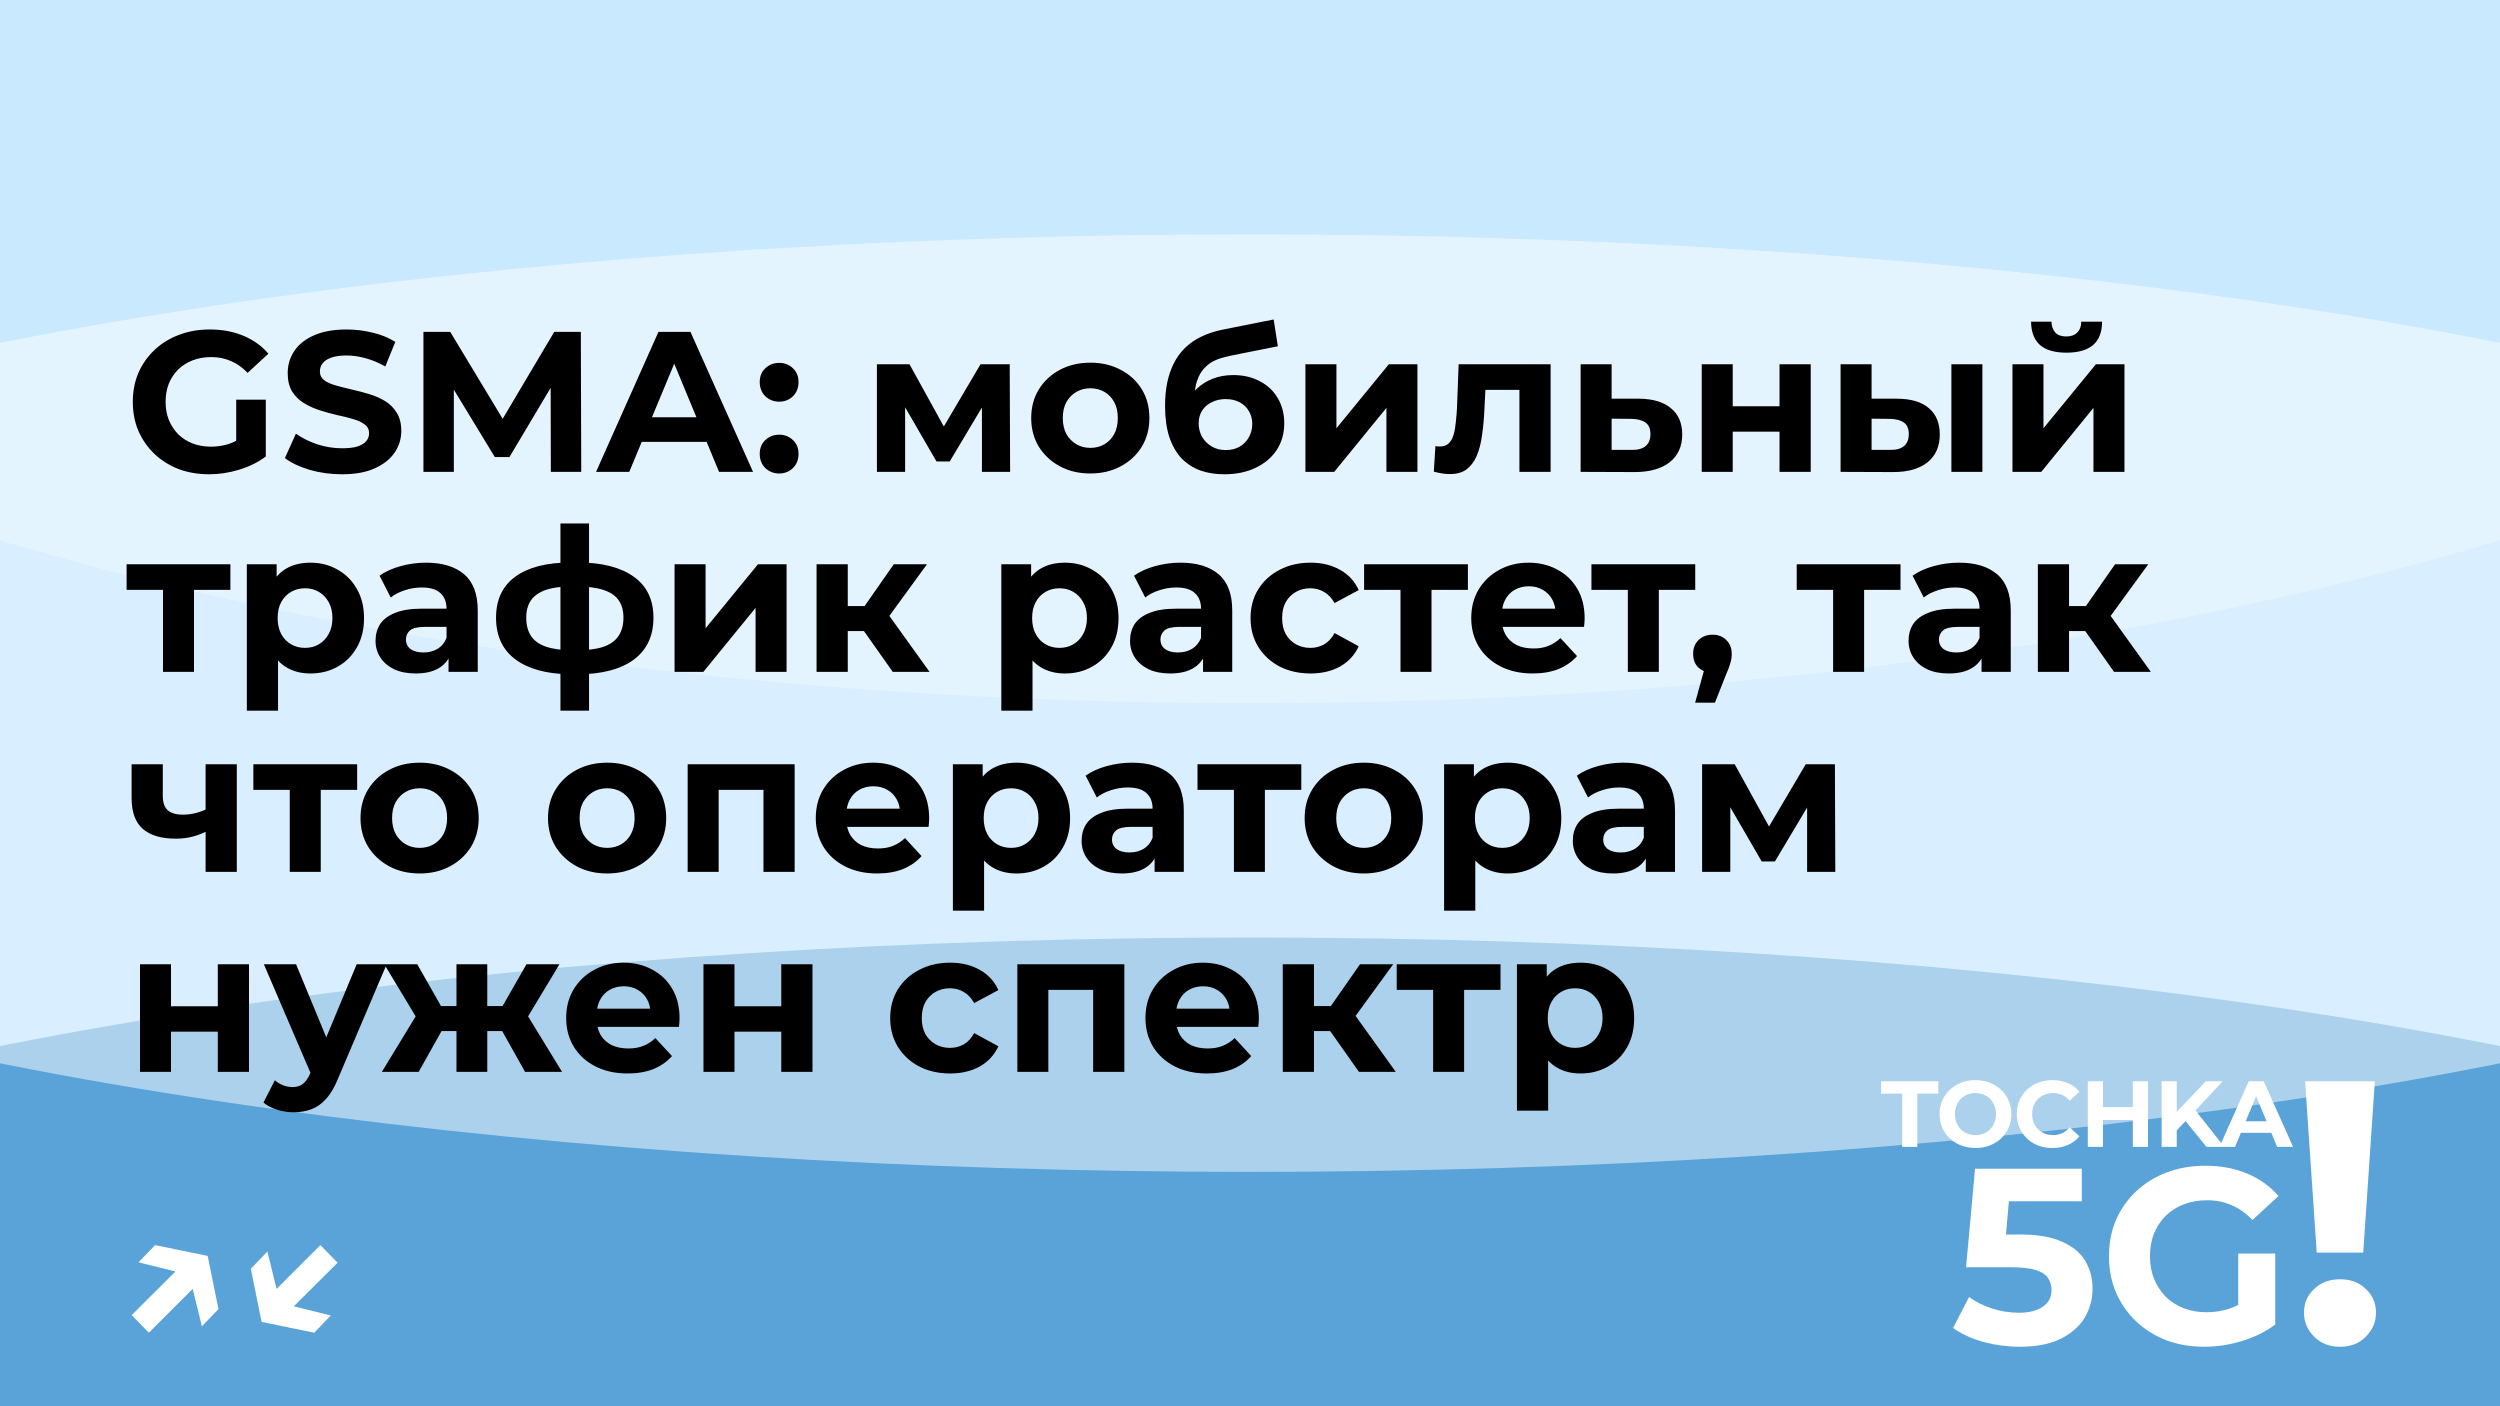 <?xml version="1.0" encoding="UTF-8"?> <svg xmlns="http://www.w3.org/2000/svg" width="800" height="450" viewBox="0 0 800 450" fill="none"><g clip-path="url(#clip0_814_2)"><rect width="800" height="450" fill="#B2DFFF"></rect><g style="mix-blend-mode:hard-light" opacity="0.5" filter="url(#filter0_f_814_2)"><ellipse cx="400" cy="450" rx="625" ry="150" fill="#0068B2"></ellipse></g><g style="mix-blend-mode:soft-light" opacity="0.5" filter="url(#filter1_f_814_2)"><ellipse cx="400" cy="225" rx="625" ry="150" fill="white"></ellipse></g><g style="mix-blend-mode:soft-light" opacity="0.3" filter="url(#filter2_f_814_2)"><ellipse cx="400" rx="625" ry="225" fill="white"></ellipse></g><path d="M608.679 367V349.96H601.959V346H620.259V349.96H613.539V367H608.679ZM632.181 367.36C630.521 367.36 628.981 367.09 627.561 366.55C626.161 366.01 624.941 365.25 623.901 364.27C622.881 363.29 622.081 362.14 621.501 360.82C620.941 359.5 620.661 358.06 620.661 356.5C620.661 354.94 620.941 353.5 621.501 352.18C622.081 350.86 622.891 349.71 623.931 348.73C624.971 347.75 626.191 346.99 627.591 346.45C628.991 345.91 630.511 345.64 632.151 345.64C633.811 345.64 635.331 345.91 636.711 346.45C638.111 346.99 639.321 347.75 640.341 348.73C641.381 349.71 642.191 350.86 642.771 352.18C643.351 353.48 643.641 354.92 643.641 356.5C643.641 358.06 643.351 359.51 642.771 360.85C642.191 362.17 641.381 363.32 640.341 364.3C639.321 365.26 638.111 366.01 636.711 366.55C635.331 367.09 633.821 367.36 632.181 367.36ZM632.151 363.22C633.091 363.22 633.951 363.06 634.731 362.74C635.531 362.42 636.231 361.96 636.831 361.36C637.431 360.76 637.891 360.05 638.211 359.23C638.551 358.41 638.721 357.5 638.721 356.5C638.721 355.5 638.551 354.59 638.211 353.77C637.891 352.95 637.431 352.24 636.831 351.64C636.251 351.04 635.561 350.58 634.761 350.26C633.961 349.94 633.091 349.78 632.151 349.78C631.211 349.78 630.341 349.94 629.541 350.26C628.761 350.58 628.071 351.04 627.471 351.64C626.871 352.24 626.401 352.95 626.061 353.77C625.741 354.59 625.581 355.5 625.581 356.5C625.581 357.48 625.741 358.39 626.061 359.23C626.401 360.05 626.861 360.76 627.441 361.36C628.041 361.96 628.741 362.42 629.541 362.74C630.341 363.06 631.211 363.22 632.151 363.22ZM656.744 367.36C655.124 367.36 653.614 367.1 652.214 366.58C650.834 366.04 649.634 365.28 648.614 364.3C647.594 363.32 646.794 362.17 646.214 360.85C645.654 359.53 645.374 358.08 645.374 356.5C645.374 354.92 645.654 353.47 646.214 352.15C646.794 350.83 647.594 349.68 648.614 348.7C649.654 347.72 650.864 346.97 652.244 346.45C653.624 345.91 655.134 345.64 656.774 345.64C658.594 345.64 660.234 345.96 661.694 346.6C663.174 347.22 664.414 348.14 665.414 349.36L662.294 352.24C661.574 351.42 660.774 350.81 659.894 350.41C659.014 349.99 658.054 349.78 657.014 349.78C656.034 349.78 655.134 349.94 654.314 350.26C653.494 350.58 652.784 351.04 652.184 351.64C651.584 352.24 651.114 352.95 650.774 353.77C650.454 354.59 650.294 355.5 650.294 356.5C650.294 357.5 650.454 358.41 650.774 359.23C651.114 360.05 651.584 360.76 652.184 361.36C652.784 361.96 653.494 362.42 654.314 362.74C655.134 363.06 656.034 363.22 657.014 363.22C658.054 363.22 659.014 363.02 659.894 362.62C660.774 362.2 661.574 361.57 662.294 360.73L665.414 363.61C664.414 364.83 663.174 365.76 661.694 366.4C660.234 367.04 658.584 367.36 656.744 367.36ZM682.496 346H687.356V367H682.496V346ZM672.956 367H668.096V346H672.956V367ZM682.856 358.39H672.596V354.28H682.856V358.39ZM696.074 362.2L695.804 356.59L705.854 346H711.254L702.194 355.75L699.494 358.63L696.074 362.2ZM691.724 367V346H696.554V367H691.724ZM706.094 367L698.624 357.85L701.804 354.4L711.764 367H706.094ZM710.234 367L719.594 346H724.394L733.784 367H728.684L721.004 348.46H722.924L715.214 367H710.234ZM714.914 362.5L716.204 358.81H727.004L728.324 362.5H714.914Z" fill="white"></path><path d="M646.336 430.96C642.442 430.96 638.576 430.453 634.736 429.44C630.949 428.373 627.696 426.88 624.976 424.96L630.096 415.04C632.229 416.587 634.682 417.813 637.456 418.72C640.282 419.627 643.136 420.08 646.016 420.08C649.269 420.08 651.829 419.44 653.696 418.16C655.562 416.88 656.496 415.093 656.496 412.8C656.496 411.36 656.122 410.08 655.376 408.96C654.629 407.84 653.296 406.987 651.376 406.4C649.509 405.813 646.869 405.52 643.456 405.52H629.136L632.016 374H666.176V384.4H636.656L643.376 378.48L641.376 400.96L634.656 395.04H646.496C652.042 395.04 656.496 395.813 659.856 397.36C663.269 398.853 665.749 400.907 667.296 403.52C668.842 406.133 669.616 409.093 669.616 412.4C669.616 415.707 668.789 418.773 667.136 421.6C665.482 424.373 662.922 426.64 659.456 428.4C656.042 430.107 651.669 430.96 646.336 430.96ZM705.434 430.96C701.007 430.96 696.927 430.267 693.194 428.88C689.514 427.44 686.287 425.413 683.514 422.8C680.794 420.187 678.661 417.12 677.114 413.6C675.621 410.08 674.874 406.213 674.874 402C674.874 397.787 675.621 393.92 677.114 390.4C678.661 386.88 680.821 383.813 683.594 381.2C686.367 378.587 689.621 376.587 693.354 375.2C697.087 373.76 701.194 373.04 705.674 373.04C710.634 373.04 715.087 373.867 719.034 375.52C723.034 377.173 726.394 379.573 729.114 382.72L720.794 390.4C718.767 388.267 716.554 386.693 714.154 385.68C711.754 384.613 709.141 384.08 706.314 384.08C703.594 384.08 701.114 384.507 698.874 385.36C696.634 386.213 694.687 387.44 693.034 389.04C691.434 390.64 690.181 392.533 689.274 394.72C688.421 396.907 687.994 399.333 687.994 402C687.994 404.613 688.421 407.013 689.274 409.2C690.181 411.387 691.434 413.307 693.034 414.96C694.687 416.56 696.607 417.787 698.794 418.64C701.034 419.493 703.487 419.92 706.154 419.92C708.714 419.92 711.194 419.52 713.594 418.72C716.047 417.867 718.421 416.453 720.714 414.48L728.074 423.84C725.034 426.133 721.487 427.893 717.434 429.12C713.434 430.347 709.434 430.96 705.434 430.96ZM716.234 422.16V401.12H728.074V423.84L716.234 422.16Z" fill="white"></path><path d="M741.353 400.84L737.633 346H759.953L756.233 400.84H741.353ZM748.793 430.96C745.433 430.96 742.673 429.88 740.513 427.72C738.353 425.56 737.273 423 737.273 420.04C737.273 417 738.353 414.48 740.513 412.48C742.673 410.4 745.433 409.36 748.793 409.36C752.233 409.36 754.993 410.4 757.073 412.48C759.233 414.48 760.313 417 760.313 420.04C760.313 423 759.233 425.56 757.073 427.72C754.993 429.88 752.233 430.96 748.793 430.96Z" fill="white"></path><path d="M44.314 403.94L49.626 398.436L66.458 401.892L69.914 418.916L64.602 424.42L60.57 407.972L44.314 403.94ZM42.138 420.836L58.842 404.196L64.282 409.828L47.642 426.468L42.138 420.836ZM105.857 420.964L100.545 426.468L83.713 423.012L80.257 405.988L85.569 400.484L89.601 416.932L105.857 420.964ZM108.033 404.068L91.329 420.708L85.889 415.076L102.529 398.436L108.033 404.068Z" fill="white"></path><path d="M66.944 151.768C63.403 151.768 60.139 151.213 57.152 150.104C54.208 148.952 51.627 147.331 49.408 145.24C47.232 143.149 45.525 140.696 44.288 137.88C43.093 135.064 42.496 131.971 42.496 128.6C42.496 125.229 43.093 122.136 44.288 119.32C45.525 116.504 47.253 114.051 49.472 111.96C51.691 109.869 54.293 108.269 57.28 107.16C60.267 106.008 63.552 105.432 67.136 105.432C71.104 105.432 74.667 106.093 77.824 107.416C81.024 108.739 83.712 110.659 85.888 113.176L79.232 119.32C77.611 117.613 75.84 116.355 73.92 115.544C72 114.691 69.909 114.264 67.648 114.264C65.472 114.264 63.488 114.605 61.696 115.288C59.904 115.971 58.347 116.952 57.024 118.232C55.744 119.512 54.741 121.027 54.016 122.776C53.333 124.525 52.992 126.467 52.992 128.6C52.992 130.691 53.333 132.611 54.016 134.36C54.741 136.109 55.744 137.645 57.024 138.968C58.347 140.248 59.883 141.229 61.632 141.912C63.424 142.595 65.387 142.936 67.52 142.936C69.568 142.936 71.552 142.616 73.472 141.976C75.435 141.293 77.333 140.163 79.168 138.584L85.056 146.072C82.624 147.907 79.787 149.315 76.544 150.296C73.344 151.277 70.144 151.768 66.944 151.768ZM75.584 144.728V127.896H85.056V146.072L75.584 144.728ZM109.407 151.768C105.823 151.768 102.388 151.299 99.103 150.36C95.818 149.379 93.172 148.12 91.167 146.584L94.687 138.776C96.607 140.141 98.868 141.272 101.471 142.168C104.116 143.021 106.783 143.448 109.471 143.448C111.519 143.448 113.162 143.256 114.399 142.872C115.679 142.445 116.618 141.869 117.215 141.144C117.812 140.419 118.111 139.587 118.111 138.648C118.111 137.453 117.642 136.515 116.703 135.832C115.764 135.107 114.527 134.531 112.991 134.104C111.455 133.635 109.748 133.208 107.871 132.824C106.036 132.397 104.18 131.885 102.303 131.288C100.468 130.691 98.783 129.923 97.247 128.984C95.711 128.045 94.452 126.808 93.471 125.272C92.532 123.736 92.063 121.773 92.063 119.384C92.063 116.824 92.746 114.499 94.111 112.408C95.519 110.275 97.61 108.589 100.383 107.352C103.199 106.072 106.719 105.432 110.943 105.432C113.759 105.432 116.532 105.773 119.263 106.456C121.994 107.096 124.404 108.077 126.495 109.4L123.295 117.272C121.204 116.077 119.114 115.203 117.023 114.648C114.932 114.051 112.884 113.752 110.879 113.752C108.874 113.752 107.231 113.987 105.951 114.456C104.671 114.925 103.754 115.544 103.199 116.312C102.644 117.037 102.367 117.891 102.367 118.872C102.367 120.024 102.836 120.963 103.775 121.688C104.714 122.371 105.951 122.925 107.487 123.352C109.023 123.779 110.708 124.205 112.543 124.632C114.42 125.059 116.276 125.549 118.111 126.104C119.988 126.659 121.695 127.405 123.231 128.344C124.767 129.283 126.004 130.52 126.943 132.056C127.924 133.592 128.415 135.533 128.415 137.88C128.415 140.397 127.711 142.701 126.303 144.792C124.895 146.883 122.783 148.568 119.967 149.848C117.194 151.128 113.674 151.768 109.407 151.768ZM135.5 151V106.2H144.076L163.148 137.816H158.604L177.356 106.2H185.868L185.996 151H176.268L176.204 121.112H177.996L163.02 146.264H158.348L143.052 121.112H145.228V151H135.5ZM190.736 151L210.705 106.2H220.945L240.977 151H230.097L213.713 111.448H217.809L201.361 151H190.736ZM200.72 141.4L203.473 133.528H226.513L229.329 141.4H200.72ZM249.322 128.536C247.615 128.536 246.143 127.96 244.906 126.808C243.711 125.613 243.114 124.099 243.114 122.264C243.114 120.429 243.711 118.957 244.906 117.848C246.143 116.696 247.615 116.12 249.322 116.12C251.071 116.12 252.543 116.696 253.738 117.848C254.932 118.957 255.53 120.429 255.53 122.264C255.53 124.099 254.932 125.613 253.738 126.808C252.543 127.96 251.071 128.536 249.322 128.536ZM249.322 151.512C247.615 151.512 246.143 150.936 244.906 149.784C243.711 148.589 243.114 147.075 243.114 145.24C243.114 143.405 243.711 141.933 244.906 140.824C246.143 139.672 247.615 139.096 249.322 139.096C251.071 139.096 252.543 139.672 253.738 140.824C254.932 141.933 255.53 143.405 255.53 145.24C255.53 147.075 254.932 148.589 253.738 149.784C252.543 150.936 251.071 151.512 249.322 151.512ZM280.613 151V116.568H291.045L304.037 140.12H299.877L313.765 116.568H323.109L323.237 151H314.213V126.808L315.749 127.832L303.909 147.672H299.685L287.781 127.128L289.637 126.68V151H280.613ZM348.928 151.512C345.259 151.512 341.995 150.744 339.136 149.208C336.32 147.672 334.08 145.581 332.416 142.936C330.795 140.248 329.984 137.197 329.984 133.784C329.984 130.328 330.795 127.277 332.416 124.632C334.08 121.944 336.32 119.853 339.136 118.36C341.995 116.824 345.259 116.056 348.928 116.056C352.555 116.056 355.797 116.824 358.656 118.36C361.515 119.853 363.755 121.923 365.376 124.568C366.997 127.213 367.808 130.285 367.808 133.784C367.808 137.197 366.997 140.248 365.376 142.936C363.755 145.581 361.515 147.672 358.656 149.208C355.797 150.744 352.555 151.512 348.928 151.512ZM348.928 143.32C350.592 143.32 352.085 142.936 353.408 142.168C354.731 141.4 355.776 140.312 356.544 138.904C357.312 137.453 357.696 135.747 357.696 133.784C357.696 131.779 357.312 130.072 356.544 128.664C355.776 127.256 354.731 126.168 353.408 125.4C352.085 124.632 350.592 124.248 348.928 124.248C347.264 124.248 345.771 124.632 344.448 125.4C343.125 126.168 342.059 127.256 341.248 128.664C340.48 130.072 340.096 131.779 340.096 133.784C340.096 135.747 340.48 137.453 341.248 138.904C342.059 140.312 343.125 141.4 344.448 142.168C345.771 142.936 347.264 143.32 348.928 143.32ZM391.763 151.768C388.947 151.768 386.387 151.363 384.083 150.552C381.779 149.699 379.774 148.397 378.067 146.648C376.403 144.856 375.102 142.573 374.163 139.8C373.267 137.027 372.819 133.72 372.819 129.88C372.819 127.149 373.054 124.653 373.523 122.392C373.992 120.131 374.696 118.083 375.635 116.248C376.574 114.371 377.768 112.728 379.219 111.32C380.712 109.869 382.44 108.675 384.403 107.736C386.408 106.755 388.67 106.008 391.187 105.496L407.571 102.232L408.915 110.808L394.451 113.688C393.598 113.859 392.616 114.093 391.507 114.392C390.44 114.648 389.352 115.053 388.243 115.608C387.176 116.163 386.174 116.952 385.235 117.976C384.339 118.957 383.614 120.259 383.059 121.88C382.504 123.459 382.227 125.421 382.227 127.768C382.227 128.493 382.248 129.048 382.291 129.432C382.376 129.816 382.44 130.221 382.483 130.648C382.568 131.075 382.611 131.736 382.611 132.632L379.411 129.496C380.35 127.491 381.544 125.784 382.995 124.376C384.488 122.968 386.195 121.901 388.115 121.176C390.078 120.408 392.254 120.024 394.643 120.024C397.886 120.024 400.723 120.685 403.155 122.008C405.63 123.288 407.55 125.101 408.915 127.448C410.28 129.795 410.963 132.461 410.963 135.448C410.963 138.691 410.152 141.549 408.531 144.024C406.91 146.456 404.648 148.355 401.747 149.72C398.888 151.085 395.56 151.768 391.763 151.768ZM392.275 144.024C393.939 144.024 395.411 143.661 396.691 142.936C397.971 142.168 398.952 141.165 399.635 139.928C400.36 138.648 400.723 137.219 400.723 135.64C400.723 134.104 400.36 132.739 399.635 131.544C398.952 130.349 397.971 129.411 396.691 128.728C395.411 128.045 393.918 127.704 392.211 127.704C390.547 127.704 389.054 128.045 387.731 128.728C386.408 129.368 385.384 130.264 384.659 131.416C383.934 132.568 383.571 133.912 383.571 135.448C383.571 137.027 383.934 138.477 384.659 139.8C385.427 141.08 386.451 142.104 387.731 142.872C389.054 143.64 390.568 144.024 392.275 144.024ZM417.738 151V116.568H427.658V137.048L444.426 116.568H453.578V151H443.658V130.52L426.954 151H417.738ZM458.823 150.936L459.335 142.744C459.591 142.787 459.847 142.829 460.103 142.872C460.359 142.872 460.594 142.872 460.807 142.872C462.002 142.872 462.94 142.531 463.623 141.848C464.306 141.165 464.818 140.248 465.159 139.096C465.5 137.901 465.735 136.557 465.863 135.064C466.034 133.571 466.162 132.013 466.247 130.392L466.759 116.568H496.199V151H486.215V122.328L488.455 124.76H473.351L475.463 122.2L475.015 130.84C474.887 133.912 474.631 136.728 474.247 139.288C473.906 141.848 473.33 144.067 472.519 145.944C471.708 147.779 470.62 149.208 469.255 150.232C467.89 151.213 466.14 151.704 464.007 151.704C463.239 151.704 462.428 151.64 461.575 151.512C460.722 151.384 459.804 151.192 458.823 150.936ZM524.424 127.576C528.947 127.619 532.381 128.643 534.728 130.648C537.117 132.611 538.312 135.405 538.312 139.032C538.312 142.829 536.968 145.795 534.28 147.928C531.592 150.019 527.859 151.064 523.08 151.064L505.8 151V116.568H515.72V127.576H524.424ZM522.184 143.96C524.104 144.003 525.576 143.597 526.6 142.744C527.624 141.891 528.136 140.611 528.136 138.904C528.136 137.197 527.624 135.981 526.6 135.256C525.576 134.488 524.104 134.083 522.184 134.04L515.72 133.976V143.96H522.184ZM544.55 151V116.568H554.47V130.008H569.446V116.568H579.43V151H569.446V138.136H554.47V151H544.55ZM624.444 151V116.568H634.364V151H624.444ZM607.1 127.576C611.622 127.619 615.014 128.643 617.276 130.648C619.58 132.611 620.732 135.405 620.732 139.032C620.732 142.829 619.43 145.795 616.828 147.928C614.225 150.019 610.534 151.064 605.756 151.064L588.988 151V116.568H598.908V127.576H607.1ZM604.86 143.96C606.78 144.003 608.252 143.597 609.276 142.744C610.3 141.891 610.812 140.611 610.812 138.904C610.812 137.197 610.3 135.981 609.276 135.256C608.252 134.488 606.78 134.083 604.86 134.04L598.908 133.976V143.96H604.86ZM643.988 151V116.568H653.908V137.048L670.676 116.568H679.828V151H669.908V130.52L653.204 151H643.988ZM661.268 112.856C657.513 112.856 654.697 112.045 652.82 110.424C650.942 108.76 649.982 106.264 649.94 102.936H656.468C656.51 104.387 656.916 105.539 657.684 106.392C658.452 107.245 659.625 107.672 661.204 107.672C662.74 107.672 663.913 107.245 664.724 106.392C665.577 105.539 666.004 104.387 666.004 102.936H672.66C672.66 106.264 671.7 108.76 669.78 110.424C667.86 112.045 665.022 112.856 661.268 112.856ZM52.16 215V186.456L54.4 188.76H40.512V180.568H73.728V188.76H59.84L62.08 186.456V215H52.16ZM99.338 215.512C96.437 215.512 93.898 214.872 91.722 213.592C89.546 212.312 87.839 210.371 86.602 207.768C85.407 205.123 84.81 201.795 84.81 197.784C84.81 193.731 85.386 190.403 86.538 187.8C87.69 185.197 89.354 183.256 91.53 181.976C93.706 180.696 96.309 180.056 99.338 180.056C102.581 180.056 105.482 180.803 108.042 182.296C110.645 183.747 112.693 185.795 114.186 188.44C115.722 191.085 116.49 194.2 116.49 197.784C116.49 201.411 115.722 204.547 114.186 207.192C112.693 209.837 110.645 211.885 108.042 213.336C105.482 214.787 102.581 215.512 99.338 215.512ZM78.986 227.416V180.568H88.522V187.608L88.33 197.848L88.97 208.024V227.416H78.986ZM97.61 207.32C99.274 207.32 100.746 206.936 102.026 206.168C103.349 205.4 104.394 204.312 105.162 202.904C105.973 201.453 106.378 199.747 106.378 197.784C106.378 195.779 105.973 194.072 105.162 192.664C104.394 191.256 103.349 190.168 102.026 189.4C100.746 188.632 99.274 188.248 97.61 188.248C95.946 188.248 94.453 188.632 93.13 189.4C91.807 190.168 90.762 191.256 89.994 192.664C89.226 194.072 88.842 195.779 88.842 197.784C88.842 199.747 89.226 201.453 89.994 202.904C90.762 204.312 91.807 205.4 93.13 206.168C94.453 206.936 95.946 207.32 97.61 207.32ZM143.533 215V208.28L142.893 206.808V194.776C142.893 192.643 142.232 190.979 140.909 189.784C139.629 188.589 137.645 187.992 134.957 187.992C133.122 187.992 131.309 188.291 129.517 188.888C127.768 189.443 126.274 190.211 125.037 191.192L121.453 184.216C123.33 182.893 125.592 181.869 128.237 181.144C130.882 180.419 133.57 180.056 136.301 180.056C141.549 180.056 145.624 181.293 148.525 183.768C151.426 186.243 152.877 190.104 152.877 195.352V215H143.533ZM133.037 215.512C130.349 215.512 128.045 215.064 126.125 214.168C124.205 213.229 122.733 211.971 121.709 210.392C120.685 208.813 120.173 207.043 120.173 205.08C120.173 203.032 120.664 201.24 121.645 199.704C122.669 198.168 124.269 196.973 126.445 196.12C128.621 195.224 131.458 194.776 134.957 194.776H144.109V200.6H136.045C133.698 200.6 132.077 200.984 131.181 201.752C130.328 202.52 129.901 203.48 129.901 204.632C129.901 205.912 130.392 206.936 131.373 207.704C132.397 208.429 133.784 208.792 135.533 208.792C137.197 208.792 138.69 208.408 140.013 207.64C141.336 206.829 142.296 205.656 142.893 204.12L144.429 208.728C143.704 210.947 142.381 212.632 140.461 213.784C138.541 214.936 136.066 215.512 133.037 215.512ZM184.718 215.768C184.633 215.768 184.398 215.768 184.014 215.768C183.63 215.768 183.267 215.768 182.926 215.768C182.585 215.768 182.35 215.768 182.222 215.768C174.755 215.64 168.974 214.04 164.878 210.968C160.782 207.896 158.734 203.459 158.734 197.656C158.734 191.939 160.761 187.587 164.814 184.6C168.91 181.571 174.777 180.035 182.414 179.992C182.499 179.992 182.713 179.992 183.054 179.992C183.438 179.992 183.801 179.992 184.142 179.992C184.483 179.992 184.697 179.992 184.782 179.992C192.505 179.992 198.478 181.485 202.702 184.472C206.969 187.459 209.102 191.853 209.102 197.656C209.102 203.544 206.969 208.045 202.702 211.16C198.478 214.232 192.483 215.768 184.718 215.768ZM184.398 208.088C187.939 208.088 190.819 207.725 193.038 207C195.257 206.232 196.878 205.08 197.902 203.544C198.969 201.965 199.502 200.003 199.502 197.656C199.502 195.395 198.99 193.539 197.966 192.088C196.942 190.595 195.299 189.485 193.038 188.76C190.819 188.035 187.939 187.672 184.398 187.672C184.27 187.672 184.014 187.672 183.63 187.672C183.246 187.672 182.99 187.672 182.862 187.672C179.449 187.672 176.675 188.056 174.542 188.824C172.409 189.592 170.851 190.701 169.87 192.152C168.889 193.603 168.398 195.437 168.398 197.656C168.398 199.96 168.889 201.88 169.87 203.416C170.851 204.952 172.409 206.104 174.542 206.872C176.675 207.64 179.449 208.045 182.862 208.088C182.99 208.088 183.246 208.088 183.63 208.088C184.014 208.088 184.27 208.088 184.398 208.088ZM179.342 227.416V167.512H188.494V227.416H179.342ZM215.863 215V180.568H225.783V201.048L242.551 180.568H251.703V215H241.783V194.52L225.079 215H215.863ZM285.684 215L274.164 198.68L282.292 193.88L297.46 215H285.684ZM261.3 215V180.568H271.284V215H261.3ZM268.34 201.944V193.944H280.372V201.944H268.34ZM283.252 198.936L273.908 197.912L286.004 180.568H296.628L283.252 198.936ZM340.776 215.512C337.874 215.512 335.336 214.872 333.16 213.592C330.984 212.312 329.277 210.371 328.04 207.768C326.845 205.123 326.248 201.795 326.248 197.784C326.248 193.731 326.824 190.403 327.976 187.8C329.128 185.197 330.792 183.256 332.968 181.976C335.144 180.696 337.746 180.056 340.776 180.056C344.018 180.056 346.92 180.803 349.479 182.296C352.082 183.747 354.13 185.795 355.624 188.44C357.16 191.085 357.928 194.2 357.928 197.784C357.928 201.411 357.16 204.547 355.624 207.192C354.13 209.837 352.082 211.885 349.479 213.336C346.92 214.787 344.018 215.512 340.776 215.512ZM320.424 227.416V180.568H329.96V187.608L329.768 197.848L330.408 208.024V227.416H320.424ZM339.048 207.32C340.712 207.32 342.184 206.936 343.464 206.168C344.786 205.4 345.832 204.312 346.6 202.904C347.41 201.453 347.816 199.747 347.816 197.784C347.816 195.779 347.41 194.072 346.6 192.664C345.832 191.256 344.786 190.168 343.464 189.4C342.184 188.632 340.712 188.248 339.048 188.248C337.384 188.248 335.89 188.632 334.568 189.4C333.245 190.168 332.2 191.256 331.432 192.664C330.664 194.072 330.28 195.779 330.28 197.784C330.28 199.747 330.664 201.453 331.432 202.904C332.2 204.312 333.245 205.4 334.568 206.168C335.89 206.936 337.384 207.32 339.048 207.32ZM384.971 215V208.28L384.331 206.808V194.776C384.331 192.643 383.669 190.979 382.347 189.784C381.067 188.589 379.083 187.992 376.395 187.992C374.56 187.992 372.747 188.291 370.955 188.888C369.205 189.443 367.712 190.211 366.475 191.192L362.891 184.216C364.768 182.893 367.029 181.869 369.675 181.144C372.32 180.419 375.008 180.056 377.739 180.056C382.987 180.056 387.061 181.293 389.963 183.768C392.864 186.243 394.315 190.104 394.315 195.352V215H384.971ZM374.475 215.512C371.787 215.512 369.483 215.064 367.562 214.168C365.643 213.229 364.171 211.971 363.147 210.392C362.123 208.813 361.611 207.043 361.611 205.08C361.611 203.032 362.101 201.24 363.083 199.704C364.107 198.168 365.707 196.973 367.883 196.12C370.059 195.224 372.896 194.776 376.395 194.776H385.547V200.6H377.483C375.136 200.6 373.515 200.984 372.619 201.752C371.765 202.52 371.339 203.48 371.339 204.632C371.339 205.912 371.829 206.936 372.811 207.704C373.835 208.429 375.221 208.792 376.971 208.792C378.635 208.792 380.128 208.408 381.451 207.64C382.773 206.829 383.733 205.656 384.331 204.12L385.867 208.728C385.141 210.947 383.819 212.632 381.899 213.784C379.979 214.936 377.504 215.512 374.475 215.512ZM419.372 215.512C415.66 215.512 412.353 214.765 409.452 213.272C406.55 211.736 404.268 209.624 402.604 206.936C400.982 204.248 400.172 201.197 400.172 197.784C400.172 194.328 400.982 191.277 402.604 188.632C404.268 185.944 406.55 183.853 409.452 182.36C412.353 180.824 415.66 180.056 419.372 180.056C422.998 180.056 426.156 180.824 428.844 182.36C431.532 183.853 433.516 186.008 434.796 188.824L427.052 192.984C426.156 191.363 425.025 190.168 423.66 189.4C422.337 188.632 420.886 188.248 419.308 188.248C417.601 188.248 416.065 188.632 414.7 189.4C413.334 190.168 412.246 191.256 411.436 192.664C410.668 194.072 410.284 195.779 410.284 197.784C410.284 199.789 410.668 201.496 411.436 202.904C412.246 204.312 413.334 205.4 414.7 206.168C416.065 206.936 417.601 207.32 419.308 207.32C420.886 207.32 422.337 206.957 423.66 206.232C425.025 205.464 426.156 204.248 427.052 202.584L434.796 206.808C433.516 209.581 431.532 211.736 428.844 213.272C426.156 214.765 422.998 215.512 419.372 215.512ZM448.16 215V186.456L450.4 188.76H436.512V180.568H469.728V188.76H455.84L458.08 186.456V215H448.16ZM490.445 215.512C486.519 215.512 483.063 214.744 480.077 213.208C477.133 211.672 474.85 209.581 473.229 206.936C471.607 204.248 470.797 201.197 470.797 197.784C470.797 194.328 471.586 191.277 473.165 188.632C474.786 185.944 476.983 183.853 479.757 182.36C482.53 180.824 485.666 180.056 489.165 180.056C492.535 180.056 495.565 180.781 498.253 182.232C500.983 183.64 503.138 185.688 504.717 188.376C506.295 191.021 507.085 194.2 507.085 197.912C507.085 198.296 507.063 198.744 507.021 199.256C506.978 199.725 506.935 200.173 506.893 200.6H478.925V194.776H501.645L497.805 196.504C497.805 194.712 497.442 193.155 496.717 191.832C495.991 190.509 494.989 189.485 493.709 188.76C492.429 187.992 490.935 187.608 489.229 187.608C487.522 187.608 486.007 187.992 484.685 188.76C483.405 189.485 482.402 190.531 481.677 191.896C480.951 193.219 480.589 194.797 480.589 196.632V198.168C480.589 200.045 480.994 201.709 481.805 203.16C482.658 204.568 483.831 205.656 485.325 206.424C486.861 207.149 488.653 207.512 490.701 207.512C492.535 207.512 494.135 207.235 495.501 206.68C496.909 206.125 498.189 205.293 499.341 204.184L504.653 209.944C503.074 211.736 501.09 213.123 498.701 214.104C496.311 215.043 493.559 215.512 490.445 215.512ZM520.91 215V186.456L523.15 188.76H509.262V180.568H542.478V188.76H528.59L530.83 186.456V215H520.91ZM542.443 224.856L546.667 209.496L548.075 215.256C546.24 215.256 544.725 214.723 543.531 213.656C542.379 212.589 541.803 211.117 541.803 209.24C541.803 207.363 542.4 205.869 543.595 204.76C544.789 203.651 546.261 203.096 548.01 203.096C549.803 203.096 551.275 203.672 552.427 204.824C553.579 205.933 554.155 207.405 554.155 209.24C554.155 209.795 554.112 210.349 554.027 210.904C553.941 211.416 553.771 212.056 553.515 212.824C553.301 213.549 552.939 214.488 552.427 215.64L548.779 224.856H542.443ZM586.598 215V186.456L588.838 188.76H574.95V180.568H608.166V188.76H594.278L596.518 186.456V215H586.598ZM634.096 215V208.28L633.456 206.808V194.776C633.456 192.643 632.794 190.979 631.472 189.784C630.192 188.589 628.208 187.992 625.52 187.992C623.685 187.992 621.872 188.291 620.08 188.888C618.33 189.443 616.837 190.211 615.6 191.192L612.016 184.216C613.893 182.893 616.154 181.869 618.8 181.144C621.445 180.419 624.133 180.056 626.864 180.056C632.112 180.056 636.186 181.293 639.088 183.768C641.989 186.243 643.44 190.104 643.44 195.352V215H634.096ZM623.6 215.512C620.912 215.512 618.608 215.064 616.688 214.168C614.768 213.229 613.296 211.971 612.272 210.392C611.248 208.813 610.736 207.043 610.736 205.08C610.736 203.032 611.226 201.24 612.208 199.704C613.232 198.168 614.832 196.973 617.008 196.12C619.184 195.224 622.021 194.776 625.52 194.776H634.672V200.6H626.608C624.261 200.6 622.64 200.984 621.744 201.752C620.89 202.52 620.464 203.48 620.464 204.632C620.464 205.912 620.954 206.936 621.936 207.704C622.96 208.429 624.346 208.792 626.096 208.792C627.76 208.792 629.253 208.408 630.576 207.64C631.898 206.829 632.858 205.656 633.456 204.12L634.992 208.728C634.266 210.947 632.944 212.632 631.024 213.784C629.104 214.936 626.629 215.512 623.6 215.512ZM676.497 215L664.977 198.68L673.105 193.88L688.273 215H676.497ZM652.113 215V180.568H662.097V215H652.113ZM659.153 201.944V193.944H671.185V201.944H659.153ZM674.065 198.936L664.721 197.912L676.817 180.568H687.441L674.065 198.936ZM66.496 265.816C65.088 266.584 63.531 267.203 61.824 267.672C60.117 268.141 58.24 268.376 56.192 268.376C51.669 268.376 48.192 267.352 45.76 265.304C43.328 263.213 42.112 259.907 42.112 255.384V244.568H52.096V254.744C52.096 256.877 52.651 258.413 53.76 259.352C54.869 260.248 56.427 260.696 58.432 260.696C59.883 260.696 61.269 260.525 62.592 260.184C63.957 259.843 65.259 259.352 66.496 258.712V265.816ZM65.792 279V244.568H75.776V279H65.792ZM92.722 279V250.456L94.963 252.76H81.075V244.568H114.291V252.76H100.403L102.643 250.456V279H92.722ZM134.303 279.512C130.634 279.512 127.37 278.744 124.511 277.208C121.695 275.672 119.455 273.581 117.791 270.936C116.17 268.248 115.359 265.197 115.359 261.784C115.359 258.328 116.17 255.277 117.791 252.632C119.455 249.944 121.695 247.853 124.511 246.36C127.37 244.824 130.634 244.056 134.303 244.056C137.93 244.056 141.172 244.824 144.031 246.36C146.89 247.853 149.13 249.923 150.751 252.568C152.372 255.213 153.183 258.285 153.183 261.784C153.183 265.197 152.372 268.248 150.751 270.936C149.13 273.581 146.89 275.672 144.031 277.208C141.172 278.744 137.93 279.512 134.303 279.512ZM134.303 271.32C135.967 271.32 137.46 270.936 138.783 270.168C140.106 269.4 141.151 268.312 141.919 266.904C142.687 265.453 143.071 263.747 143.071 261.784C143.071 259.779 142.687 258.072 141.919 256.664C141.151 255.256 140.106 254.168 138.783 253.4C137.46 252.632 135.967 252.248 134.303 252.248C132.639 252.248 131.146 252.632 129.823 253.4C128.5 254.168 127.434 255.256 126.623 256.664C125.855 258.072 125.471 259.779 125.471 261.784C125.471 263.747 125.855 265.453 126.623 266.904C127.434 268.312 128.5 269.4 129.823 270.168C131.146 270.936 132.639 271.32 134.303 271.32ZM194.303 279.512C190.634 279.512 187.37 278.744 184.511 277.208C181.695 275.672 179.455 273.581 177.791 270.936C176.17 268.248 175.359 265.197 175.359 261.784C175.359 258.328 176.17 255.277 177.791 252.632C179.455 249.944 181.695 247.853 184.511 246.36C187.37 244.824 190.634 244.056 194.303 244.056C197.93 244.056 201.172 244.824 204.031 246.36C206.89 247.853 209.13 249.923 210.751 252.568C212.372 255.213 213.183 258.285 213.183 261.784C213.183 265.197 212.372 268.248 210.751 270.936C209.13 273.581 206.89 275.672 204.031 277.208C201.172 278.744 197.93 279.512 194.303 279.512ZM194.303 271.32C195.967 271.32 197.46 270.936 198.783 270.168C200.106 269.4 201.151 268.312 201.919 266.904C202.687 265.453 203.071 263.747 203.071 261.784C203.071 259.779 202.687 258.072 201.919 256.664C201.151 255.256 200.106 254.168 198.783 253.4C197.46 252.632 195.967 252.248 194.303 252.248C192.639 252.248 191.146 252.632 189.823 253.4C188.5 254.168 187.434 255.256 186.623 256.664C185.855 258.072 185.471 259.779 185.471 261.784C185.471 263.747 185.855 265.453 186.623 266.904C187.434 268.312 188.5 269.4 189.823 270.168C191.146 270.936 192.639 271.32 194.303 271.32ZM220.05 279V244.568H254.29V279H244.306V250.52L246.546 252.76H227.73L229.97 250.52V279H220.05ZM280.695 279.512C276.769 279.512 273.313 278.744 270.327 277.208C267.383 275.672 265.1 273.581 263.479 270.936C261.857 268.248 261.047 265.197 261.047 261.784C261.047 258.328 261.836 255.277 263.415 252.632C265.036 249.944 267.233 247.853 270.007 246.36C272.78 244.824 275.916 244.056 279.415 244.056C282.785 244.056 285.815 244.781 288.503 246.232C291.233 247.64 293.388 249.688 294.967 252.376C296.545 255.021 297.335 258.2 297.335 261.912C297.335 262.296 297.313 262.744 297.271 263.256C297.228 263.725 297.185 264.173 297.143 264.6H269.175V258.776H291.895L288.055 260.504C288.055 258.712 287.692 257.155 286.967 255.832C286.241 254.509 285.239 253.485 283.959 252.76C282.679 251.992 281.185 251.608 279.479 251.608C277.772 251.608 276.257 251.992 274.935 252.76C273.655 253.485 272.652 254.531 271.927 255.896C271.201 257.219 270.839 258.797 270.839 260.632V262.168C270.839 264.045 271.244 265.709 272.055 267.16C272.908 268.568 274.081 269.656 275.575 270.424C277.111 271.149 278.903 271.512 280.951 271.512C282.785 271.512 284.385 271.235 285.751 270.68C287.159 270.125 288.439 269.293 289.591 268.184L294.903 273.944C293.324 275.736 291.34 277.123 288.951 278.104C286.561 279.043 283.809 279.512 280.695 279.512ZM325.276 279.512C322.374 279.512 319.836 278.872 317.66 277.592C315.484 276.312 313.777 274.371 312.54 271.768C311.345 269.123 310.748 265.795 310.748 261.784C310.748 257.731 311.324 254.403 312.476 251.8C313.628 249.197 315.292 247.256 317.468 245.976C319.644 244.696 322.246 244.056 325.276 244.056C328.518 244.056 331.42 244.803 333.979 246.296C336.582 247.747 338.63 249.795 340.124 252.44C341.66 255.085 342.428 258.2 342.428 261.784C342.428 265.411 341.66 268.547 340.124 271.192C338.63 273.837 336.582 275.885 333.979 277.336C331.42 278.787 328.518 279.512 325.276 279.512ZM304.924 291.416V244.568H314.46V251.608L314.268 261.848L314.908 272.024V291.416H304.924ZM323.548 271.32C325.212 271.32 326.684 270.936 327.964 270.168C329.286 269.4 330.332 268.312 331.1 266.904C331.91 265.453 332.316 263.747 332.316 261.784C332.316 259.779 331.91 258.072 331.1 256.664C330.332 255.256 329.286 254.168 327.964 253.4C326.684 252.632 325.212 252.248 323.548 252.248C321.884 252.248 320.39 252.632 319.068 253.4C317.745 254.168 316.7 255.256 315.932 256.664C315.164 258.072 314.78 259.779 314.78 261.784C314.78 263.747 315.164 265.453 315.932 266.904C316.7 268.312 317.745 269.4 319.068 270.168C320.39 270.936 321.884 271.32 323.548 271.32ZM369.471 279V272.28L368.831 270.808V258.776C368.831 256.643 368.169 254.979 366.847 253.784C365.567 252.589 363.583 251.992 360.895 251.992C359.06 251.992 357.247 252.291 355.455 252.888C353.705 253.443 352.212 254.211 350.975 255.192L347.391 248.216C349.268 246.893 351.529 245.869 354.175 245.144C356.82 244.419 359.508 244.056 362.239 244.056C367.487 244.056 371.561 245.293 374.463 247.768C377.364 250.243 378.815 254.104 378.815 259.352V279H369.471ZM358.975 279.512C356.287 279.512 353.983 279.064 352.062 278.168C350.143 277.229 348.671 275.971 347.647 274.392C346.623 272.813 346.111 271.043 346.111 269.08C346.111 267.032 346.601 265.24 347.583 263.704C348.607 262.168 350.207 260.973 352.383 260.12C354.559 259.224 357.396 258.776 360.895 258.776H370.047V264.6H361.983C359.636 264.6 358.015 264.984 357.119 265.752C356.265 266.52 355.839 267.48 355.839 268.632C355.839 269.912 356.329 270.936 357.311 271.704C358.335 272.429 359.721 272.792 361.471 272.792C363.135 272.792 364.628 272.408 365.951 271.64C367.273 270.829 368.233 269.656 368.831 268.12L370.367 272.728C369.641 274.947 368.319 276.632 366.399 277.784C364.479 278.936 362.004 279.512 358.975 279.512ZM394.848 279V250.456L397.088 252.76H383.2V244.568H416.416V252.76H402.528L404.768 250.456V279H394.848ZM436.428 279.512C432.759 279.512 429.495 278.744 426.636 277.208C423.82 275.672 421.58 273.581 419.916 270.936C418.295 268.248 417.484 265.197 417.484 261.784C417.484 258.328 418.295 255.277 419.916 252.632C421.58 249.944 423.82 247.853 426.636 246.36C429.495 244.824 432.759 244.056 436.428 244.056C440.055 244.056 443.297 244.824 446.156 246.36C449.015 247.853 451.255 249.923 452.876 252.568C454.497 255.213 455.308 258.285 455.308 261.784C455.308 265.197 454.497 268.248 452.876 270.936C451.255 273.581 449.015 275.672 446.156 277.208C443.297 278.744 440.055 279.512 436.428 279.512ZM436.428 271.32C438.092 271.32 439.585 270.936 440.908 270.168C442.231 269.4 443.276 268.312 444.044 266.904C444.812 265.453 445.196 263.747 445.196 261.784C445.196 259.779 444.812 258.072 444.044 256.664C443.276 255.256 442.231 254.168 440.908 253.4C439.585 252.632 438.092 252.248 436.428 252.248C434.764 252.248 433.271 252.632 431.948 253.4C430.625 254.168 429.559 255.256 428.748 256.664C427.98 258.072 427.596 259.779 427.596 261.784C427.596 263.747 427.98 265.453 428.748 266.904C429.559 268.312 430.625 269.4 431.948 270.168C433.271 270.936 434.764 271.32 436.428 271.32ZM482.463 279.512C479.562 279.512 477.023 278.872 474.847 277.592C472.671 276.312 470.964 274.371 469.727 271.768C468.532 269.123 467.935 265.795 467.935 261.784C467.935 257.731 468.511 254.403 469.663 251.8C470.815 249.197 472.479 247.256 474.655 245.976C476.831 244.696 479.434 244.056 482.463 244.056C485.706 244.056 488.607 244.803 491.167 246.296C493.77 247.747 495.818 249.795 497.311 252.44C498.847 255.085 499.615 258.2 499.615 261.784C499.615 265.411 498.847 268.547 497.311 271.192C495.818 273.837 493.77 275.885 491.167 277.336C488.607 278.787 485.706 279.512 482.463 279.512ZM462.111 291.416V244.568H471.647V251.608L471.455 261.848L472.095 272.024V291.416H462.111ZM480.735 271.32C482.399 271.32 483.871 270.936 485.151 270.168C486.474 269.4 487.519 268.312 488.287 266.904C489.098 265.453 489.503 263.747 489.503 261.784C489.503 259.779 489.098 258.072 488.287 256.664C487.519 255.256 486.474 254.168 485.151 253.4C483.871 252.632 482.399 252.248 480.735 252.248C479.071 252.248 477.578 252.632 476.255 253.4C474.932 254.168 473.887 255.256 473.119 256.664C472.351 258.072 471.967 259.779 471.967 261.784C471.967 263.747 472.351 265.453 473.119 266.904C473.887 268.312 474.932 269.4 476.255 270.168C477.578 270.936 479.071 271.32 480.735 271.32ZM526.658 279V272.28L526.018 270.808V258.776C526.018 256.643 525.357 254.979 524.034 253.784C522.754 252.589 520.77 251.992 518.082 251.992C516.247 251.992 514.434 252.291 512.642 252.888C510.893 253.443 509.399 254.211 508.162 255.192L504.578 248.216C506.455 246.893 508.717 245.869 511.362 245.144C514.007 244.419 516.695 244.056 519.426 244.056C524.674 244.056 528.749 245.293 531.65 247.768C534.551 250.243 536.002 254.104 536.002 259.352V279H526.658ZM516.162 279.512C513.474 279.512 511.17 279.064 509.25 278.168C507.33 277.229 505.858 275.971 504.834 274.392C503.81 272.813 503.298 271.043 503.298 269.08C503.298 267.032 503.789 265.24 504.77 263.704C505.794 262.168 507.394 260.973 509.57 260.12C511.746 259.224 514.583 258.776 518.082 258.776H527.234V264.6H519.17C516.823 264.6 515.202 264.984 514.306 265.752C513.453 266.52 513.026 267.48 513.026 268.632C513.026 269.912 513.517 270.936 514.498 271.704C515.522 272.429 516.909 272.792 518.658 272.792C520.322 272.792 521.815 272.408 523.138 271.64C524.461 270.829 525.421 269.656 526.018 268.12L527.554 272.728C526.829 274.947 525.506 276.632 523.586 277.784C521.666 278.936 519.191 279.512 516.162 279.512ZM544.675 279V244.568H555.107L568.099 268.12H563.939L577.827 244.568H587.171L587.299 279H578.275V254.808L579.811 255.832L567.971 275.672H563.747L551.843 255.128L553.699 254.68V279H544.675ZM44.8 343V308.568H54.72V322.008H69.696V308.568H79.68V343H69.696V330.136H54.72V343H44.8ZM93.909 355.928C92.118 355.928 90.347 355.651 88.597 355.096C86.848 354.541 85.419 353.773 84.309 352.792L87.957 345.688C88.725 346.371 89.6 346.904 90.582 347.288C91.606 347.672 92.608 347.864 93.59 347.864C94.998 347.864 96.107 347.523 96.918 346.84C97.771 346.2 98.539 345.112 99.222 343.576L101.014 339.352L101.782 338.264L114.134 308.568H123.734L108.182 345.112C107.072 347.885 105.792 350.061 104.342 351.64C102.934 353.219 101.355 354.328 99.606 354.968C97.899 355.608 96 355.928 93.909 355.928ZM99.797 344.344L84.438 308.568H94.742L106.646 337.368L99.797 344.344ZM168.021 343L158.869 326.68L166.933 321.88L179.861 343H168.021ZM152.981 329.944V321.944H164.949V329.944H152.981ZM167.957 326.936L158.549 325.912L168.469 308.568H179.029L167.957 326.936ZM133.973 343H122.197L135.061 321.88L143.125 326.68L133.973 343ZM155.925 343H146.069V308.568H155.925V343ZM149.013 329.944H137.109V321.944H149.013V329.944ZM134.037 326.936L122.965 308.568H133.525L143.381 325.912L134.037 326.936ZM200.82 343.512C196.894 343.512 193.438 342.744 190.452 341.208C187.508 339.672 185.225 337.581 183.604 334.936C181.982 332.248 181.172 329.197 181.172 325.784C181.172 322.328 181.961 319.277 183.54 316.632C185.161 313.944 187.358 311.853 190.132 310.36C192.905 308.824 196.041 308.056 199.54 308.056C202.91 308.056 205.94 308.781 208.628 310.232C211.358 311.64 213.513 313.688 215.092 316.376C216.67 319.021 217.46 322.2 217.46 325.912C217.46 326.296 217.438 326.744 217.396 327.256C217.353 327.725 217.31 328.173 217.268 328.6H189.3V322.776H212.02L208.18 324.504C208.18 322.712 207.817 321.155 207.092 319.832C206.366 318.509 205.364 317.485 204.084 316.76C202.804 315.992 201.31 315.608 199.604 315.608C197.897 315.608 196.382 315.992 195.06 316.76C193.78 317.485 192.777 318.531 192.052 319.896C191.326 321.219 190.964 322.797 190.964 324.632V326.168C190.964 328.045 191.369 329.709 192.18 331.16C193.033 332.568 194.206 333.656 195.7 334.424C197.236 335.149 199.028 335.512 201.076 335.512C202.91 335.512 204.51 335.235 205.876 334.68C207.284 334.125 208.564 333.293 209.716 332.184L215.028 337.944C213.449 339.736 211.465 341.123 209.076 342.104C206.686 343.043 203.934 343.512 200.82 343.512ZM225.113 343V308.568H235.033V322.008H250.009V308.568H259.993V343H250.009V330.136H235.033V343H225.113ZM304.059 343.512C300.347 343.512 297.04 342.765 294.139 341.272C291.238 339.736 288.955 337.624 287.291 334.936C285.67 332.248 284.859 329.197 284.859 325.784C284.859 322.328 285.67 319.277 287.291 316.632C288.955 313.944 291.238 311.853 294.139 310.36C297.04 308.824 300.347 308.056 304.059 308.056C307.686 308.056 310.843 308.824 313.531 310.36C316.219 311.853 318.203 314.008 319.483 316.824L311.739 320.984C310.843 319.363 309.712 318.168 308.347 317.4C307.024 316.632 305.574 316.248 303.995 316.248C302.288 316.248 300.752 316.632 299.387 317.4C298.022 318.168 296.934 319.256 296.123 320.664C295.355 322.072 294.971 323.779 294.971 325.784C294.971 327.789 295.355 329.496 296.123 330.904C296.934 332.312 298.022 333.4 299.387 334.168C300.752 334.936 302.288 335.32 303.995 335.32C305.574 335.32 307.024 334.957 308.347 334.232C309.712 333.464 310.843 332.248 311.739 330.584L319.483 334.808C318.203 337.581 316.219 339.736 313.531 341.272C310.843 342.765 307.686 343.512 304.059 343.512ZM325.55 343V308.568H359.79V343H349.806V314.52L352.046 316.76H333.23L335.47 314.52V343H325.55ZM386.195 343.512C382.269 343.512 378.813 342.744 375.827 341.208C372.883 339.672 370.6 337.581 368.979 334.936C367.357 332.248 366.547 329.197 366.547 325.784C366.547 322.328 367.336 319.277 368.915 316.632C370.536 313.944 372.733 311.853 375.507 310.36C378.28 308.824 381.416 308.056 384.915 308.056C388.285 308.056 391.315 308.781 394.003 310.232C396.733 311.64 398.888 313.688 400.467 316.376C402.045 319.021 402.835 322.2 402.835 325.912C402.835 326.296 402.813 326.744 402.771 327.256C402.728 327.725 402.685 328.173 402.643 328.6H374.675V322.776H397.395L393.555 324.504C393.555 322.712 393.192 321.155 392.467 319.832C391.741 318.509 390.739 317.485 389.459 316.76C388.179 315.992 386.685 315.608 384.979 315.608C383.272 315.608 381.757 315.992 380.435 316.76C379.155 317.485 378.152 318.531 377.427 319.896C376.701 321.219 376.339 322.797 376.339 324.632V326.168C376.339 328.045 376.744 329.709 377.555 331.16C378.408 332.568 379.581 333.656 381.075 334.424C382.611 335.149 384.403 335.512 386.451 335.512C388.285 335.512 389.885 335.235 391.251 334.68C392.659 334.125 393.939 333.293 395.091 332.184L400.403 337.944C398.824 339.736 396.84 341.123 394.451 342.104C392.061 343.043 389.309 343.512 386.195 343.512ZM434.872 343L423.352 326.68L431.48 321.88L446.648 343H434.872ZM410.488 343V308.568H420.472V343H410.488ZM417.528 329.944V321.944H429.56V329.944H417.528ZM432.44 326.936L423.096 325.912L435.192 308.568H445.816L432.44 326.936ZM458.598 343V314.456L460.838 316.76H446.95V308.568H480.166V316.76H466.278L468.518 314.456V343H458.598ZM505.776 343.512C502.874 343.512 500.336 342.872 498.16 341.592C495.984 340.312 494.277 338.371 493.04 335.768C491.845 333.123 491.248 329.795 491.248 325.784C491.248 321.731 491.824 318.403 492.976 315.8C494.128 313.197 495.792 311.256 497.968 309.976C500.144 308.696 502.746 308.056 505.776 308.056C509.018 308.056 511.92 308.803 514.479 310.296C517.082 311.747 519.13 313.795 520.624 316.44C522.16 319.085 522.928 322.2 522.928 325.784C522.928 329.411 522.16 332.547 520.624 335.192C519.13 337.837 517.082 339.885 514.479 341.336C511.92 342.787 509.018 343.512 505.776 343.512ZM485.424 355.416V308.568H494.96V315.608L494.768 325.848L495.408 336.024V355.416H485.424ZM504.048 335.32C505.712 335.32 507.184 334.936 508.464 334.168C509.786 333.4 510.832 332.312 511.6 330.904C512.41 329.453 512.816 327.747 512.816 325.784C512.816 323.779 512.41 322.072 511.6 320.664C510.832 319.256 509.786 318.168 508.464 317.4C507.184 316.632 505.712 316.248 504.048 316.248C502.384 316.248 500.89 316.632 499.568 317.4C498.245 318.168 497.2 319.256 496.432 320.664C495.664 322.072 495.28 323.779 495.28 325.784C495.28 327.747 495.664 329.453 496.432 330.904C497.2 332.312 498.245 333.4 499.568 334.168C500.89 334.936 502.384 335.32 504.048 335.32Z" fill="black"></path></g><defs><filter id="filter0_f_814_2" x="-385" y="140" width="1570" height="620" filterUnits="userSpaceOnUse" color-interpolation-filters="sRGB"><feFlood flood-opacity="0" result="BackgroundImageFix"></feFlood><feBlend mode="normal" in="SourceGraphic" in2="BackgroundImageFix" result="shape"></feBlend><feGaussianBlur stdDeviation="80" result="effect1_foregroundBlur_814_2"></feGaussianBlur></filter><filter id="filter1_f_814_2" x="-375" y="-75" width="1550" height="600" filterUnits="userSpaceOnUse" color-interpolation-filters="sRGB"><feFlood flood-opacity="0" result="BackgroundImageFix"></feFlood><feBlend mode="normal" in="SourceGraphic" in2="BackgroundImageFix" result="shape"></feBlend><feGaussianBlur stdDeviation="75" result="effect1_foregroundBlur_814_2"></feGaussianBlur></filter><filter id="filter2_f_814_2" x="-450" y="-450" width="1700" height="900" filterUnits="userSpaceOnUse" color-interpolation-filters="sRGB"><feFlood flood-opacity="0" result="BackgroundImageFix"></feFlood><feBlend mode="normal" in="SourceGraphic" in2="BackgroundImageFix" result="shape"></feBlend><feGaussianBlur stdDeviation="112.5" result="effect1_foregroundBlur_814_2"></feGaussianBlur></filter><clipPath id="clip0_814_2"><rect width="800" height="450" fill="white"></rect></clipPath></defs></svg> 
